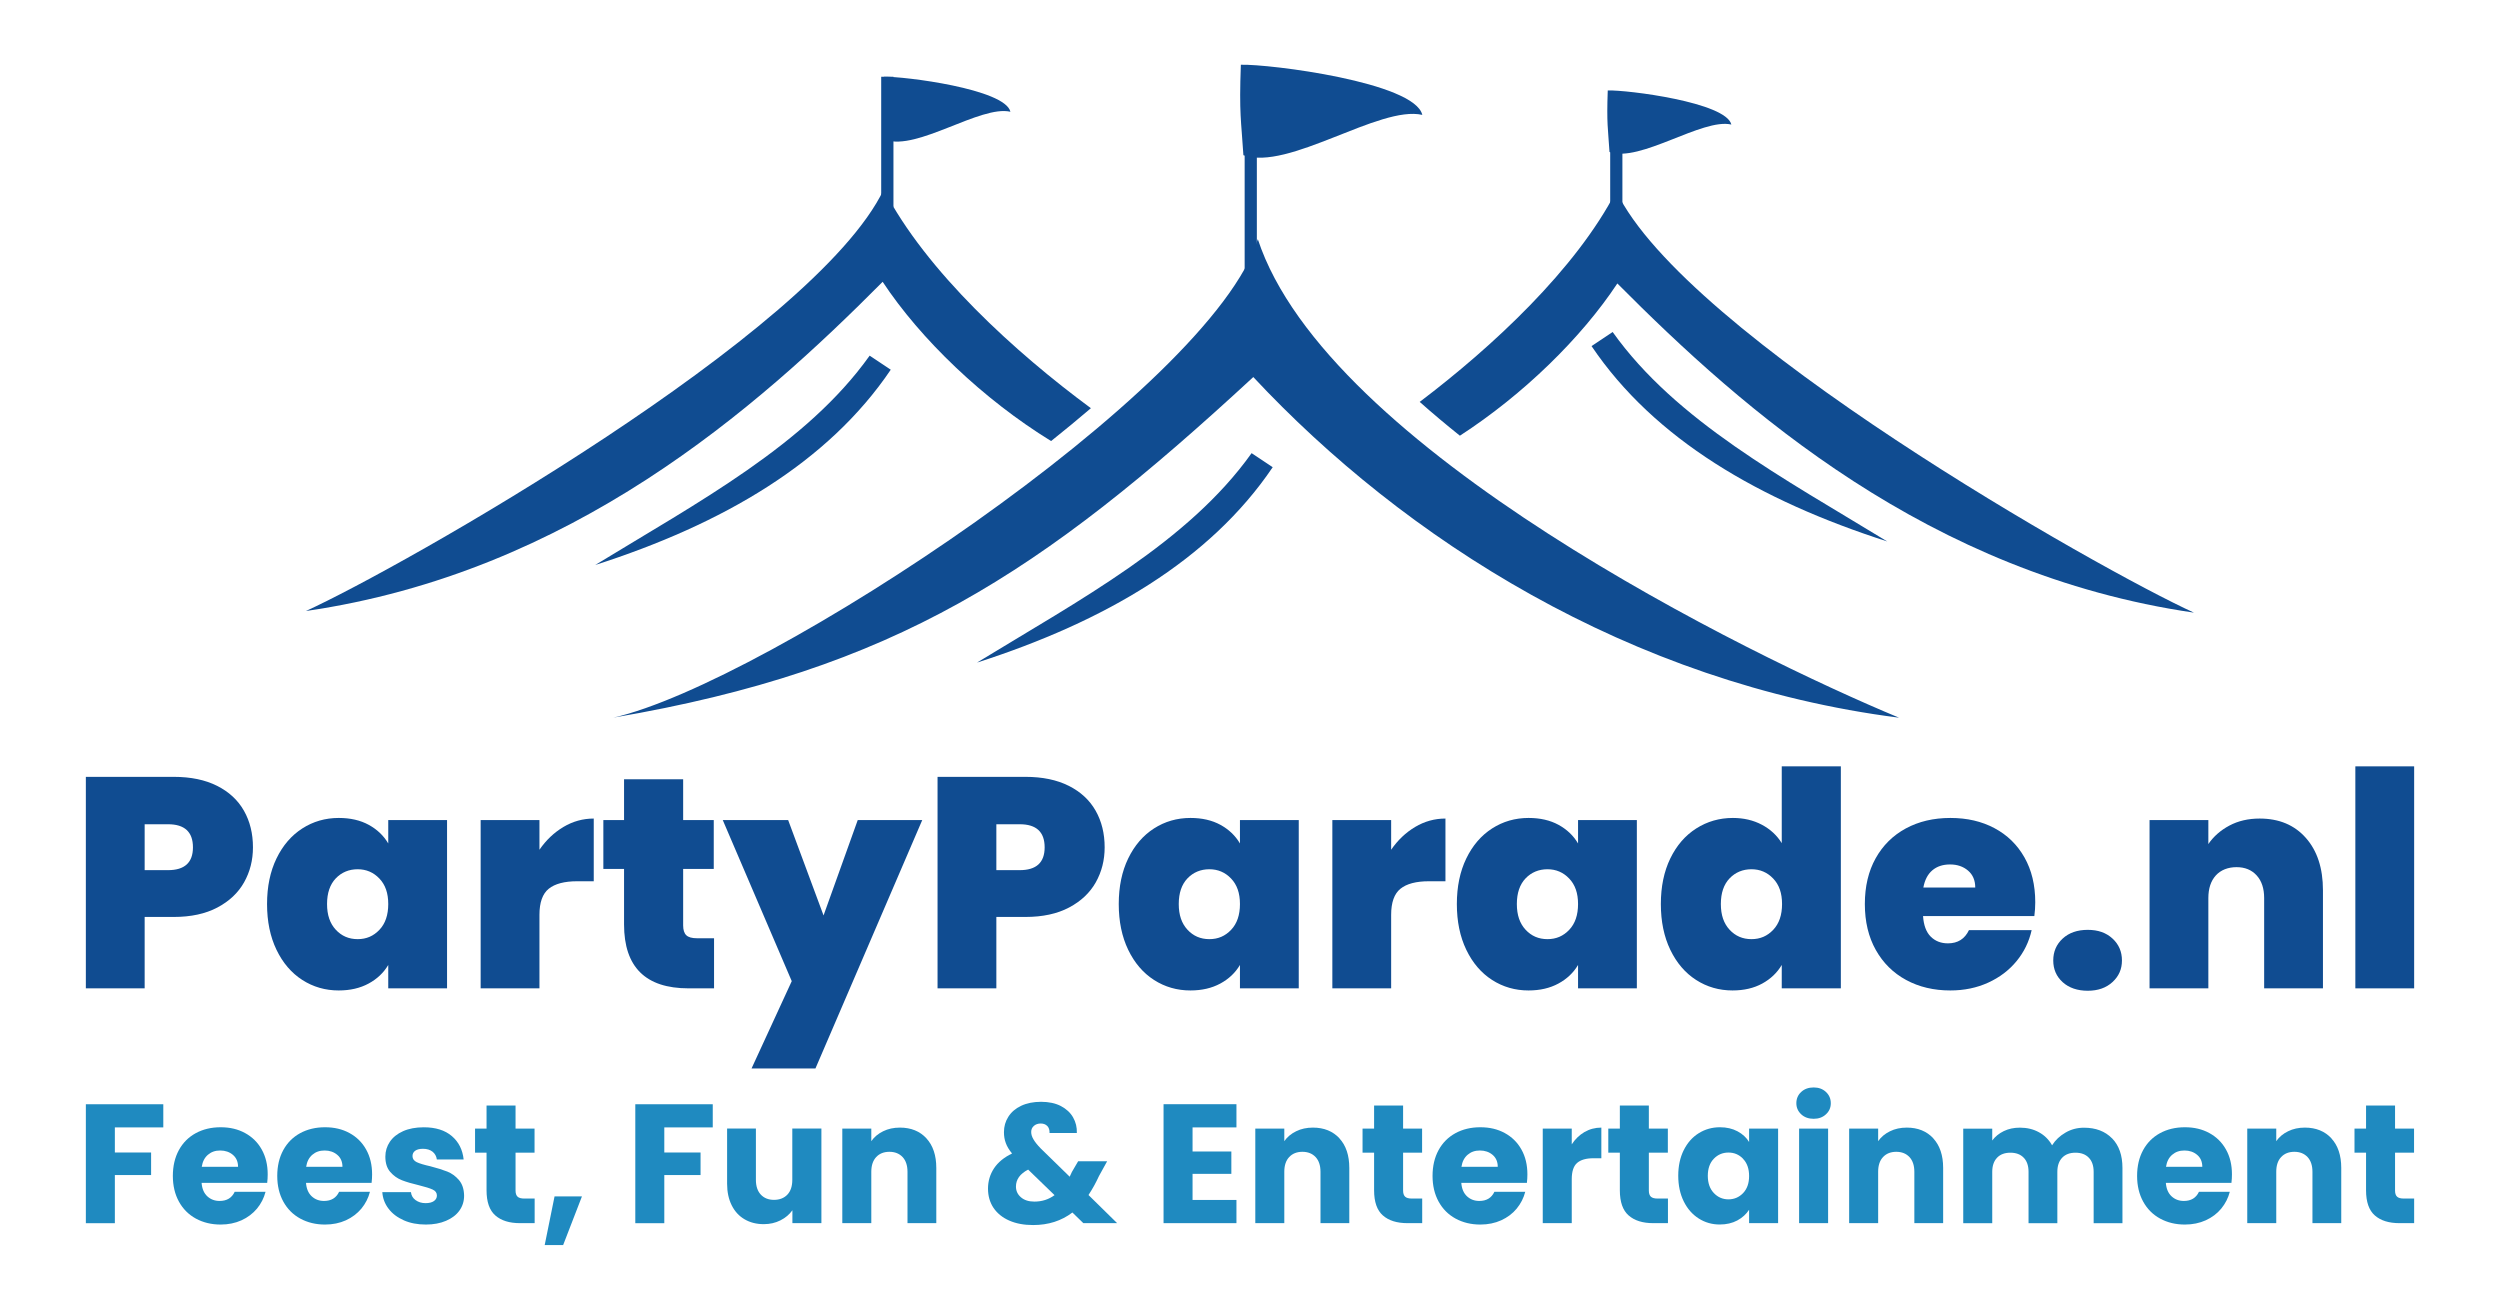 <svg xmlns="http://www.w3.org/2000/svg" id="Laag_1" data-name="Laag 1" viewBox="0 0 500 261.96"><defs><style>      .cls-1 {        fill-rule: evenodd;      }      .cls-1, .cls-2, .cls-3 {        stroke-width: 0px;      }      .cls-1, .cls-3 {        fill: #104c91;      }      .cls-2 {        fill: #1f8ac0;      }    </style></defs><g><path class="cls-1" d="M122.7,143.52c56.31-9.61,85.39-28.77,127.96-68.11,30.11,32.25,75.23,61.25,129.15,68.13-29.74-12.34-114.46-53.77-128.25-95.71-9.21,30.11-98.51,88.84-128.86,95.69h0Z"></path><path class="cls-1" d="M61.21,122.2c53.04-7.72,90.08-40.44,115.32-65.84,7.56,11.45,20.11,23.5,33.69,31.85,2.74-2.18,5.4-4.39,7.96-6.57-15-11.06-32.97-27.34-41.43-43.75-13.71,28.79-96.72,75.73-115.54,84.3h0Z"></path><path class="cls-1" d="M438.79,122.53c-53.04-7.72-90.08-40.44-115.32-65.84-7.15,10.83-18.76,22.2-31.49,30.45-2.78-2.22-5.47-4.48-8.04-6.76,14.53-11,31.25-26.52,39.31-42.16,13.72,28.79,96.73,75.73,115.54,84.31Z"></path><path class="cls-1" d="M202.08,22.34c-1.07-4.55-21.31-7.1-25.29-6.98-.25,6.93.05,7.69.35,12.61,6.25,2.24,19-7,24.94-5.62h0Z"></path><path class="cls-1" d="M284.46,22.97c-1.54-6.53-30.59-10.19-36.29-10.02-.36,9.96.07,11.03.51,18.09,8.97,3.22,27.26-10.04,35.79-8.06h0Z"></path><path class="cls-1" d="M346.27,24.91c-1.04-4.45-20.83-6.95-24.72-6.82-.24,6.77.05,7.51.35,12.31,6.11,2.19,18.57-6.83,24.37-5.49Z"></path><path class="cls-1" d="M195.4,132.52c20.65-12.62,42.25-24.1,54.92-41.89l4.22,2.81c-12.56,18.6-33.56,30.86-59.14,39.08Z"></path><path class="cls-1" d="M119.01,113.02c20.65-12.62,42.25-24.1,54.92-41.89l4.22,2.81c-12.56,18.6-33.56,30.86-59.14,39.07h0Z"></path><path class="cls-1" d="M377.45,108.29c-20.66-12.62-42.26-24.1-54.92-41.89l-4.22,2.82c12.55,18.6,33.55,30.85,59.14,39.07Z"></path><rect class="cls-3" x="176.24" y="15.35" width="2.45" height="26.04"></rect><rect class="cls-3" x="248.93" y="29.09" width="2.44" height="26.04"></rect><rect class="cls-3" x="322.04" y="25.2" width="2.44" height="26.04"></rect></g><g><path class="cls-3" d="M48.82,176.46c-1.18,2.1-2.96,3.78-5.34,5.04-2.38,1.26-5.29,1.89-8.73,1.89h-5.82v14.28h-11.76v-42.3h17.58c3.4,0,6.29.6,8.67,1.8,2.38,1.2,4.17,2.86,5.37,4.98s1.8,4.56,1.8,7.32c0,2.56-.59,4.89-1.77,6.99ZM38.59,169.47c0-3.08-1.66-4.62-4.98-4.62h-4.68v9.18h4.68c3.32,0,4.98-1.52,4.98-4.56Z"></path><path class="cls-3" d="M55.3,171.69c1.26-2.6,2.98-4.6,5.16-6,2.18-1.4,4.61-2.1,7.29-2.1,2.32,0,4.32.46,6,1.38,1.68.92,2.98,2.16,3.9,3.72v-4.68h11.76v33.66h-11.76v-4.68c-.92,1.56-2.23,2.8-3.93,3.72-1.7.92-3.69,1.38-5.97,1.38-2.68,0-5.11-.7-7.29-2.1-2.18-1.4-3.9-3.41-5.16-6.03-1.26-2.62-1.89-5.67-1.89-9.15s.63-6.52,1.89-9.12ZM75.88,175.71c-1.18-1.24-2.63-1.86-4.35-1.86s-3.22.61-4.38,1.83c-1.16,1.22-1.74,2.93-1.74,5.13s.58,3.87,1.74,5.13c1.16,1.26,2.62,1.89,4.38,1.89s3.17-.62,4.35-1.86c1.18-1.24,1.77-2.96,1.77-5.16s-.59-3.86-1.77-5.1Z"></path><path class="cls-3" d="M112.69,165.39c1.88-1.12,3.9-1.68,6.06-1.68v12.54h-3.3c-2.56,0-4.46.5-5.7,1.5-1.24,1-1.86,2.74-1.86,5.22v14.7h-11.76v-33.66h11.76v5.94c1.32-1.92,2.92-3.44,4.8-4.56Z"></path><path class="cls-3" d="M142.81,187.65v10.02h-5.1c-8.6,0-12.9-4.26-12.9-12.78v-11.1h-4.14v-9.78h4.14v-8.16h11.82v8.16h6.12v9.78h-6.12v11.28c0,.92.21,1.58.63,1.98.42.4,1.13.6,2.13.6h3.42Z"></path><path class="cls-3" d="M184.45,164.01l-21.36,49.68h-12.78l8.04-17.46-13.8-32.22h13.08l7.08,19.08,6.84-19.08h12.9Z"></path><path class="cls-3" d="M219.16,176.46c-1.18,2.1-2.96,3.78-5.34,5.04s-5.29,1.89-8.73,1.89h-5.82v14.28h-11.76v-42.3h17.58c3.4,0,6.29.6,8.67,1.8,2.38,1.2,4.17,2.86,5.37,4.98,1.2,2.12,1.8,4.56,1.8,7.32,0,2.56-.59,4.89-1.77,6.99ZM208.93,169.47c0-3.08-1.66-4.62-4.98-4.62h-4.68v9.18h4.68c3.32,0,4.98-1.52,4.98-4.56Z"></path><path class="cls-3" d="M225.64,171.69c1.26-2.6,2.98-4.6,5.16-6,2.18-1.4,4.61-2.1,7.29-2.1,2.32,0,4.32.46,6,1.38,1.68.92,2.98,2.16,3.9,3.72v-4.68h11.76v33.66h-11.76v-4.68c-.92,1.56-2.23,2.8-3.93,3.72-1.7.92-3.69,1.38-5.97,1.38-2.68,0-5.11-.7-7.29-2.1-2.18-1.4-3.9-3.41-5.16-6.03-1.26-2.62-1.89-5.67-1.89-9.15s.63-6.52,1.89-9.12ZM246.22,175.71c-1.18-1.24-2.63-1.86-4.35-1.86s-3.22.61-4.38,1.83c-1.16,1.22-1.74,2.93-1.74,5.13s.58,3.87,1.74,5.13c1.16,1.26,2.62,1.89,4.38,1.89s3.17-.62,4.35-1.86c1.18-1.24,1.77-2.96,1.77-5.16s-.59-3.86-1.77-5.1Z"></path><path class="cls-3" d="M283.03,165.39c1.88-1.12,3.9-1.68,6.06-1.68v12.54h-3.3c-2.56,0-4.46.5-5.7,1.5-1.24,1-1.86,2.74-1.86,5.22v14.7h-11.76v-33.66h11.76v5.94c1.32-1.92,2.92-3.44,4.8-4.56Z"></path><path class="cls-3" d="M293.26,171.69c1.26-2.6,2.98-4.6,5.16-6,2.18-1.4,4.61-2.1,7.29-2.1,2.32,0,4.32.46,6,1.38,1.68.92,2.98,2.16,3.9,3.72v-4.68h11.76v33.66h-11.76v-4.68c-.92,1.56-2.23,2.8-3.93,3.72-1.7.92-3.69,1.38-5.97,1.38-2.68,0-5.11-.7-7.29-2.1-2.18-1.4-3.9-3.41-5.16-6.03-1.26-2.62-1.89-5.67-1.89-9.15s.63-6.52,1.89-9.12ZM313.84,175.71c-1.18-1.24-2.63-1.86-4.35-1.86s-3.22.61-4.38,1.83c-1.16,1.22-1.74,2.93-1.74,5.13s.58,3.87,1.74,5.13c1.16,1.26,2.62,1.89,4.38,1.89s3.17-.62,4.35-1.86c1.18-1.24,1.77-2.96,1.77-5.16s-.59-3.86-1.77-5.1Z"></path><path class="cls-3" d="M334.06,171.69c1.26-2.6,2.99-4.6,5.19-6,2.2-1.4,4.64-2.1,7.32-2.1,2.16,0,4.09.45,5.79,1.35,1.7.9,3.03,2.13,3.99,3.69v-15.36h11.82v44.4h-11.82v-4.68c-.92,1.56-2.22,2.8-3.9,3.72-1.68.92-3.66,1.38-5.94,1.38-2.68,0-5.11-.7-7.29-2.1-2.18-1.4-3.9-3.41-5.16-6.03-1.26-2.62-1.89-5.67-1.89-9.15s.63-6.52,1.89-9.12ZM354.64,175.71c-1.18-1.24-2.63-1.86-4.35-1.86s-3.22.61-4.38,1.83c-1.16,1.22-1.74,2.93-1.74,5.13s.58,3.87,1.74,5.13c1.16,1.26,2.62,1.89,4.38,1.89s3.17-.62,4.35-1.86c1.18-1.24,1.77-2.96,1.77-5.16s-.59-3.86-1.77-5.1Z"></path><path class="cls-3" d="M406.87,183.21h-22.26c.12,1.84.63,3.21,1.53,4.11s2.05,1.35,3.45,1.35c1.96,0,3.36-.88,4.2-2.64h12.54c-.52,2.32-1.53,4.39-3.03,6.21s-3.39,3.25-5.67,4.29c-2.28,1.04-4.8,1.56-7.56,1.56-3.32,0-6.27-.7-8.85-2.1-2.58-1.4-4.6-3.4-6.06-6-1.46-2.6-2.19-5.66-2.19-9.18s.72-6.57,2.16-9.15c1.44-2.58,3.45-4.57,6.03-5.97,2.58-1.4,5.55-2.1,8.91-2.1s6.26.68,8.82,2.04c2.56,1.36,4.56,3.31,6,5.85,1.44,2.54,2.16,5.53,2.16,8.97,0,.92-.06,1.84-.18,2.76ZM395.05,177.51c0-1.44-.48-2.57-1.44-3.39-.96-.82-2.16-1.23-3.6-1.23s-2.62.39-3.54,1.17c-.92.78-1.52,1.93-1.8,3.45h10.38Z"></path><path class="cls-3" d="M412.54,196.44c-1.26-1.14-1.89-2.59-1.89-4.35s.63-3.22,1.89-4.38,2.93-1.74,5.01-1.74,3.69.58,4.95,1.74,1.89,2.62,1.89,4.38-.63,3.16-1.89,4.32-2.91,1.74-4.95,1.74-3.75-.57-5.01-1.71Z"></path><path class="cls-3" d="M461.17,167.58c2.28,2.58,3.42,6.07,3.42,10.47v19.62h-11.76v-18.06c0-1.92-.5-3.43-1.5-4.53-1-1.1-2.34-1.65-4.02-1.65s-3.14.55-4.14,1.65c-1,1.1-1.5,2.61-1.5,4.53v18.06h-11.76v-33.66h11.76v4.8c1.04-1.52,2.44-2.75,4.2-3.69,1.76-.94,3.78-1.41,6.06-1.41,3.88,0,6.96,1.29,9.24,3.87Z"></path><path class="cls-3" d="M482.83,153.27v44.4h-11.76v-44.4h11.76Z"></path></g><g><path class="cls-2" d="M32.66,220.84v4.64h-9.69v5.02h7.25v4.51h-7.25v9.63h-5.8v-23.79h15.49Z"></path><path class="cls-2" d="M53.44,236.57h-13.12c.09,1.17.47,2.07,1.14,2.69.67.62,1.49.93,2.46.93,1.45,0,2.45-.61,3.02-1.83h6.17c-.32,1.24-.89,2.36-1.71,3.36-.83.99-1.86,1.77-3.1,2.34-1.24.56-2.63.85-4.17.85-1.85,0-3.5-.4-4.95-1.19-1.45-.79-2.58-1.92-3.39-3.39-.81-1.47-1.22-3.19-1.22-5.15s.4-3.68,1.2-5.15c.8-1.47,1.93-2.6,3.37-3.39,1.45-.79,3.11-1.19,4.98-1.19s3.46.38,4.88,1.15c1.42.77,2.54,1.86,3.34,3.29s1.2,3.08,1.2,4.98c0,.54-.03,1.11-.1,1.7ZM47.61,233.35c0-.99-.34-1.79-1.02-2.37s-1.53-.88-2.54-.88-1.79.28-2.46.85c-.67.57-1.08,1.37-1.24,2.41h7.25Z"></path><path class="cls-2" d="M74.32,236.57h-13.12c.09,1.17.47,2.07,1.14,2.69.67.62,1.49.93,2.46.93,1.45,0,2.45-.61,3.02-1.83h6.17c-.32,1.24-.89,2.36-1.71,3.36-.83.99-1.86,1.77-3.1,2.34-1.24.56-2.63.85-4.17.85-1.85,0-3.5-.4-4.95-1.19-1.45-.79-2.58-1.92-3.39-3.39-.81-1.47-1.22-3.19-1.22-5.15s.4-3.68,1.2-5.15c.8-1.47,1.93-2.6,3.37-3.39,1.45-.79,3.11-1.19,4.98-1.19s3.46.38,4.88,1.15c1.42.77,2.54,1.86,3.34,3.29s1.2,3.08,1.2,4.98c0,.54-.03,1.11-.1,1.7ZM68.49,233.35c0-.99-.34-1.79-1.02-2.37s-1.53-.88-2.54-.88-1.79.28-2.46.85c-.67.57-1.08,1.37-1.24,2.41h7.25Z"></path><path class="cls-2" d="M80.76,244.06c-1.29-.57-2.31-1.34-3.05-2.32-.75-.98-1.16-2.08-1.25-3.31h5.73c.07.66.37,1.19.92,1.59s1.21.61,2,.61c.72,0,1.28-.14,1.68-.42.39-.28.59-.65.59-1.1,0-.54-.28-.94-.85-1.2-.57-.26-1.48-.55-2.75-.86-1.36-.32-2.49-.65-3.39-1-.9-.35-1.68-.9-2.34-1.66-.66-.76-.98-1.78-.98-3.07,0-1.08.3-2.07.9-2.96.6-.89,1.48-1.6,2.64-2.12,1.16-.52,2.55-.78,4.15-.78,2.37,0,4.24.59,5.61,1.76s2.15,2.73,2.36,4.68h-5.36c-.09-.66-.38-1.17-.86-1.56-.49-.38-1.12-.58-1.91-.58-.68,0-1.2.13-1.56.39-.36.26-.54.62-.54,1.07,0,.54.29.95.86,1.22.58.27,1.47.54,2.69.81,1.4.36,2.54.72,3.42,1.07.88.35,1.66.92,2.32,1.69s1.01,1.82,1.03,3.13c0,1.11-.31,2.1-.93,2.97-.62.87-1.51,1.55-2.68,2.05-1.16.5-2.51.75-4.05.75-1.65,0-3.12-.28-4.41-.85Z"></path><path class="cls-2" d="M106.93,239.72v4.91h-2.95c-2.1,0-3.74-.51-4.91-1.54-1.18-1.03-1.76-2.71-1.76-5.03v-7.53h-2.3v-4.81h2.3v-4.61h5.8v4.61h3.8v4.81h-3.8v7.59c0,.56.14.97.41,1.22.27.25.72.37,1.36.37h2.07Z"></path><path class="cls-2" d="M116.39,239.28l-3.76,9.73h-3.69l1.97-9.73h5.49Z"></path><path class="cls-2" d="M142.55,220.84v4.64h-9.69v5.02h7.25v4.51h-7.25v9.63h-5.8v-23.79h15.49Z"></path><path class="cls-2" d="M164.28,225.72v18.91h-5.8v-2.58c-.59.84-1.38,1.51-2.39,2.02-1.01.51-2.12.76-3.34.76-1.45,0-2.72-.32-3.83-.97-1.11-.64-1.97-1.58-2.58-2.8-.61-1.22-.92-2.66-.92-4.31v-11.05h5.76v10.27c0,1.27.33,2.25.98,2.95.66.7,1.54,1.05,2.64,1.05s2.02-.35,2.68-1.05c.66-.7.98-1.68.98-2.95v-10.27h5.8Z"></path><path class="cls-2" d="M185.28,227.67c1.32,1.43,1.98,3.41,1.98,5.91v11.05h-5.76v-10.27c0-1.27-.33-2.25-.98-2.95-.66-.7-1.54-1.05-2.64-1.05s-1.99.35-2.64,1.05-.98,1.68-.98,2.95v10.27h-5.8v-18.91h5.8v2.51c.59-.84,1.38-1.5,2.37-1.98.99-.49,2.11-.73,3.36-.73,2.21,0,3.98.72,5.3,2.15Z"></path><path class="cls-2" d="M216.68,244.64l-2.2-2.14c-2.19,1.67-4.81,2.51-7.86,2.51-1.83,0-3.42-.3-4.78-.9-1.36-.6-2.4-1.45-3.14-2.54-.73-1.1-1.1-2.38-1.1-3.85s.4-2.84,1.2-4.05c.8-1.21,2.01-2.2,3.61-2.97-.59-.72-1.01-1.42-1.25-2.09-.25-.66-.37-1.39-.37-2.18,0-1.13.29-2.16.88-3.08.59-.93,1.44-1.66,2.56-2.19s2.45-.8,3.98-.8,2.88.28,3.97.85c1.08.57,1.9,1.32,2.44,2.27.54.95.79,1.99.75,3.12h-5.46c.02-.61-.13-1.08-.46-1.41-.33-.33-.76-.49-1.31-.49s-.99.16-1.36.47c-.36.32-.54.72-.54,1.22s.15.97.46,1.49c.3.52.78,1.12,1.44,1.8l5.8,5.66c.05-.11.11-.25.19-.41.08-.16.16-.34.25-.54l1.25-2.14h5.8l-1.63,2.95c-.61,1.33-1.31,2.6-2.1,3.8l5.73,5.63h-6.75ZM210.92,239.04l-5.29-5.12c-1.63.84-2.44,1.97-2.44,3.39,0,.86.33,1.58,1,2.15.67.58,1.56.86,2.69.86,1.51,0,2.86-.43,4.03-1.29Z"></path><path class="cls-2" d="M238.51,225.49v4.81h7.76v4.47h-7.76v5.22h8.78v4.64h-14.58v-23.79h14.58v4.64h-8.78Z"></path><path class="cls-2" d="M267.88,227.67c1.32,1.43,1.98,3.41,1.98,5.91v11.05h-5.76v-10.27c0-1.27-.33-2.25-.98-2.95-.66-.7-1.54-1.05-2.64-1.05s-1.99.35-2.64,1.05c-.66.7-.98,1.68-.98,2.95v10.27h-5.8v-18.91h5.8v2.51c.59-.84,1.38-1.5,2.37-1.98.99-.49,2.11-.73,3.36-.73,2.21,0,3.98.72,5.31,2.15Z"></path><path class="cls-2" d="M284.44,239.72v4.91h-2.95c-2.1,0-3.74-.51-4.91-1.54-1.18-1.03-1.76-2.71-1.76-5.03v-7.53h-2.31v-4.81h2.31v-4.61h5.8v4.61h3.8v4.81h-3.8v7.59c0,.56.14.97.41,1.22.27.25.72.37,1.36.37h2.07Z"></path><path class="cls-2" d="M305.38,236.57h-13.12c.09,1.17.47,2.07,1.14,2.69.67.62,1.49.93,2.46.93,1.45,0,2.45-.61,3.02-1.83h6.17c-.32,1.24-.89,2.36-1.71,3.36s-1.86,1.77-3.1,2.34c-1.24.56-2.63.85-4.17.85-1.85,0-3.5-.4-4.95-1.19-1.45-.79-2.58-1.92-3.39-3.39-.81-1.47-1.22-3.19-1.22-5.15s.4-3.68,1.2-5.15c.8-1.47,1.93-2.6,3.37-3.39,1.45-.79,3.11-1.19,4.98-1.19s3.46.38,4.88,1.15c1.42.77,2.54,1.86,3.34,3.29.8,1.42,1.2,3.08,1.2,4.98,0,.54-.03,1.11-.1,1.7ZM299.55,233.35c0-.99-.34-1.79-1.02-2.37s-1.53-.88-2.54-.88-1.79.28-2.46.85c-.67.57-1.08,1.37-1.24,2.41h7.25Z"></path><path class="cls-2" d="M316.88,226.42c1.02-.6,2.15-.9,3.39-.9v6.13h-1.59c-1.45,0-2.53.31-3.25.93-.72.62-1.08,1.71-1.08,3.27v8.78h-5.8v-18.91h5.8v3.15c.68-1.04,1.52-1.86,2.54-2.46Z"></path><path class="cls-2" d="M333.59,239.72v4.91h-2.95c-2.1,0-3.74-.51-4.91-1.54-1.18-1.03-1.76-2.71-1.76-5.03v-7.53h-2.31v-4.81h2.31v-4.61h5.8v4.61h3.8v4.81h-3.8v7.59c0,.56.14.97.41,1.22.27.25.72.37,1.36.37h2.07Z"></path><path class="cls-2" d="M336.75,230.03c.73-1.47,1.73-2.6,3-3.39s2.68-1.19,4.24-1.19c1.33,0,2.5.27,3.51.81,1.01.54,1.78,1.25,2.32,2.14v-2.68h5.8v18.91h-5.8v-2.68c-.57.88-1.35,1.59-2.36,2.14-1.01.54-2.18.81-3.51.81-1.54,0-2.94-.4-4.2-1.2s-2.27-1.94-3-3.42c-.73-1.48-1.1-3.19-1.1-5.14s.37-3.65,1.1-5.12ZM348.62,231.76c-.8-.84-1.78-1.25-2.93-1.25s-2.13.41-2.93,1.24c-.8.83-1.2,1.96-1.2,3.41s.4,2.59,1.2,3.44c.8.85,1.78,1.27,2.93,1.27s2.13-.42,2.93-1.25c.8-.84,1.2-1.98,1.2-3.42s-.4-2.59-1.2-3.42Z"></path><path class="cls-2" d="M360.24,222.86c-.64-.6-.97-1.34-.97-2.22s.32-1.66.97-2.25c.64-.6,1.47-.9,2.49-.9s1.81.3,2.46.9c.64.6.97,1.35.97,2.25s-.32,1.62-.97,2.22c-.64.6-1.46.9-2.46.9s-1.85-.3-2.49-.9ZM365.62,225.72v18.91h-5.8v-18.91h5.8Z"></path><path class="cls-2" d="M386.65,227.67c1.32,1.43,1.98,3.41,1.98,5.91v11.05h-5.76v-10.27c0-1.27-.33-2.25-.98-2.95-.66-.7-1.54-1.05-2.64-1.05s-1.99.35-2.64,1.05c-.66.7-.98,1.68-.98,2.95v10.27h-5.8v-18.91h5.8v2.51c.59-.84,1.38-1.5,2.37-1.98.99-.49,2.11-.73,3.36-.73,2.21,0,3.98.72,5.31,2.15Z"></path><path class="cls-2" d="M422.41,227.66c1.39,1.42,2.08,3.4,2.08,5.93v11.05h-5.76v-10.27c0-1.22-.32-2.16-.97-2.83-.64-.67-1.53-1-2.66-1s-2.02.33-2.66,1c-.64.67-.97,1.61-.97,2.83v10.27h-5.76v-10.27c0-1.22-.32-2.16-.97-2.83-.64-.67-1.53-1-2.66-1s-2.02.33-2.66,1c-.64.67-.97,1.61-.97,2.83v10.27h-5.8v-18.91h5.8v2.37c.59-.79,1.36-1.42,2.31-1.88.95-.46,2.02-.69,3.22-.69,1.42,0,2.69.3,3.81.92,1.12.61,1.99,1.48,2.63,2.61.65-1.04,1.55-1.89,2.68-2.54,1.13-.66,2.36-.98,3.7-.98,2.35,0,4.22.71,5.61,2.13Z"></path><path class="cls-2" d="M446.29,236.57h-13.12c.09,1.17.47,2.07,1.14,2.69.67.62,1.49.93,2.46.93,1.45,0,2.45-.61,3.02-1.83h6.17c-.32,1.24-.89,2.36-1.71,3.36s-1.86,1.77-3.1,2.34c-1.24.56-2.63.85-4.17.85-1.85,0-3.5-.4-4.95-1.19-1.45-.79-2.58-1.92-3.39-3.39-.81-1.47-1.22-3.19-1.22-5.15s.4-3.68,1.2-5.15c.8-1.47,1.93-2.6,3.37-3.39,1.45-.79,3.11-1.19,4.98-1.19s3.46.38,4.88,1.15c1.42.77,2.54,1.86,3.34,3.29.8,1.42,1.2,3.08,1.2,4.98,0,.54-.03,1.11-.1,1.7ZM440.46,233.35c0-.99-.34-1.79-1.02-2.37s-1.53-.88-2.54-.88-1.79.28-2.46.85c-.67.57-1.08,1.37-1.24,2.41h7.25Z"></path><path class="cls-2" d="M466.27,227.67c1.32,1.43,1.98,3.41,1.98,5.91v11.05h-5.76v-10.27c0-1.27-.33-2.25-.98-2.95-.66-.7-1.54-1.05-2.64-1.05s-1.99.35-2.64,1.05c-.66.7-.98,1.68-.98,2.95v10.27h-5.8v-18.91h5.8v2.51c.59-.84,1.38-1.5,2.37-1.98.99-.49,2.11-.73,3.36-.73,2.21,0,3.98.72,5.31,2.15Z"></path><path class="cls-2" d="M482.83,239.72v4.91h-2.95c-2.1,0-3.74-.51-4.91-1.54-1.18-1.03-1.76-2.71-1.76-5.03v-7.53h-2.31v-4.81h2.31v-4.61h5.8v4.61h3.8v4.81h-3.8v7.59c0,.56.14.97.41,1.22.27.25.72.37,1.36.37h2.07Z"></path></g></svg>